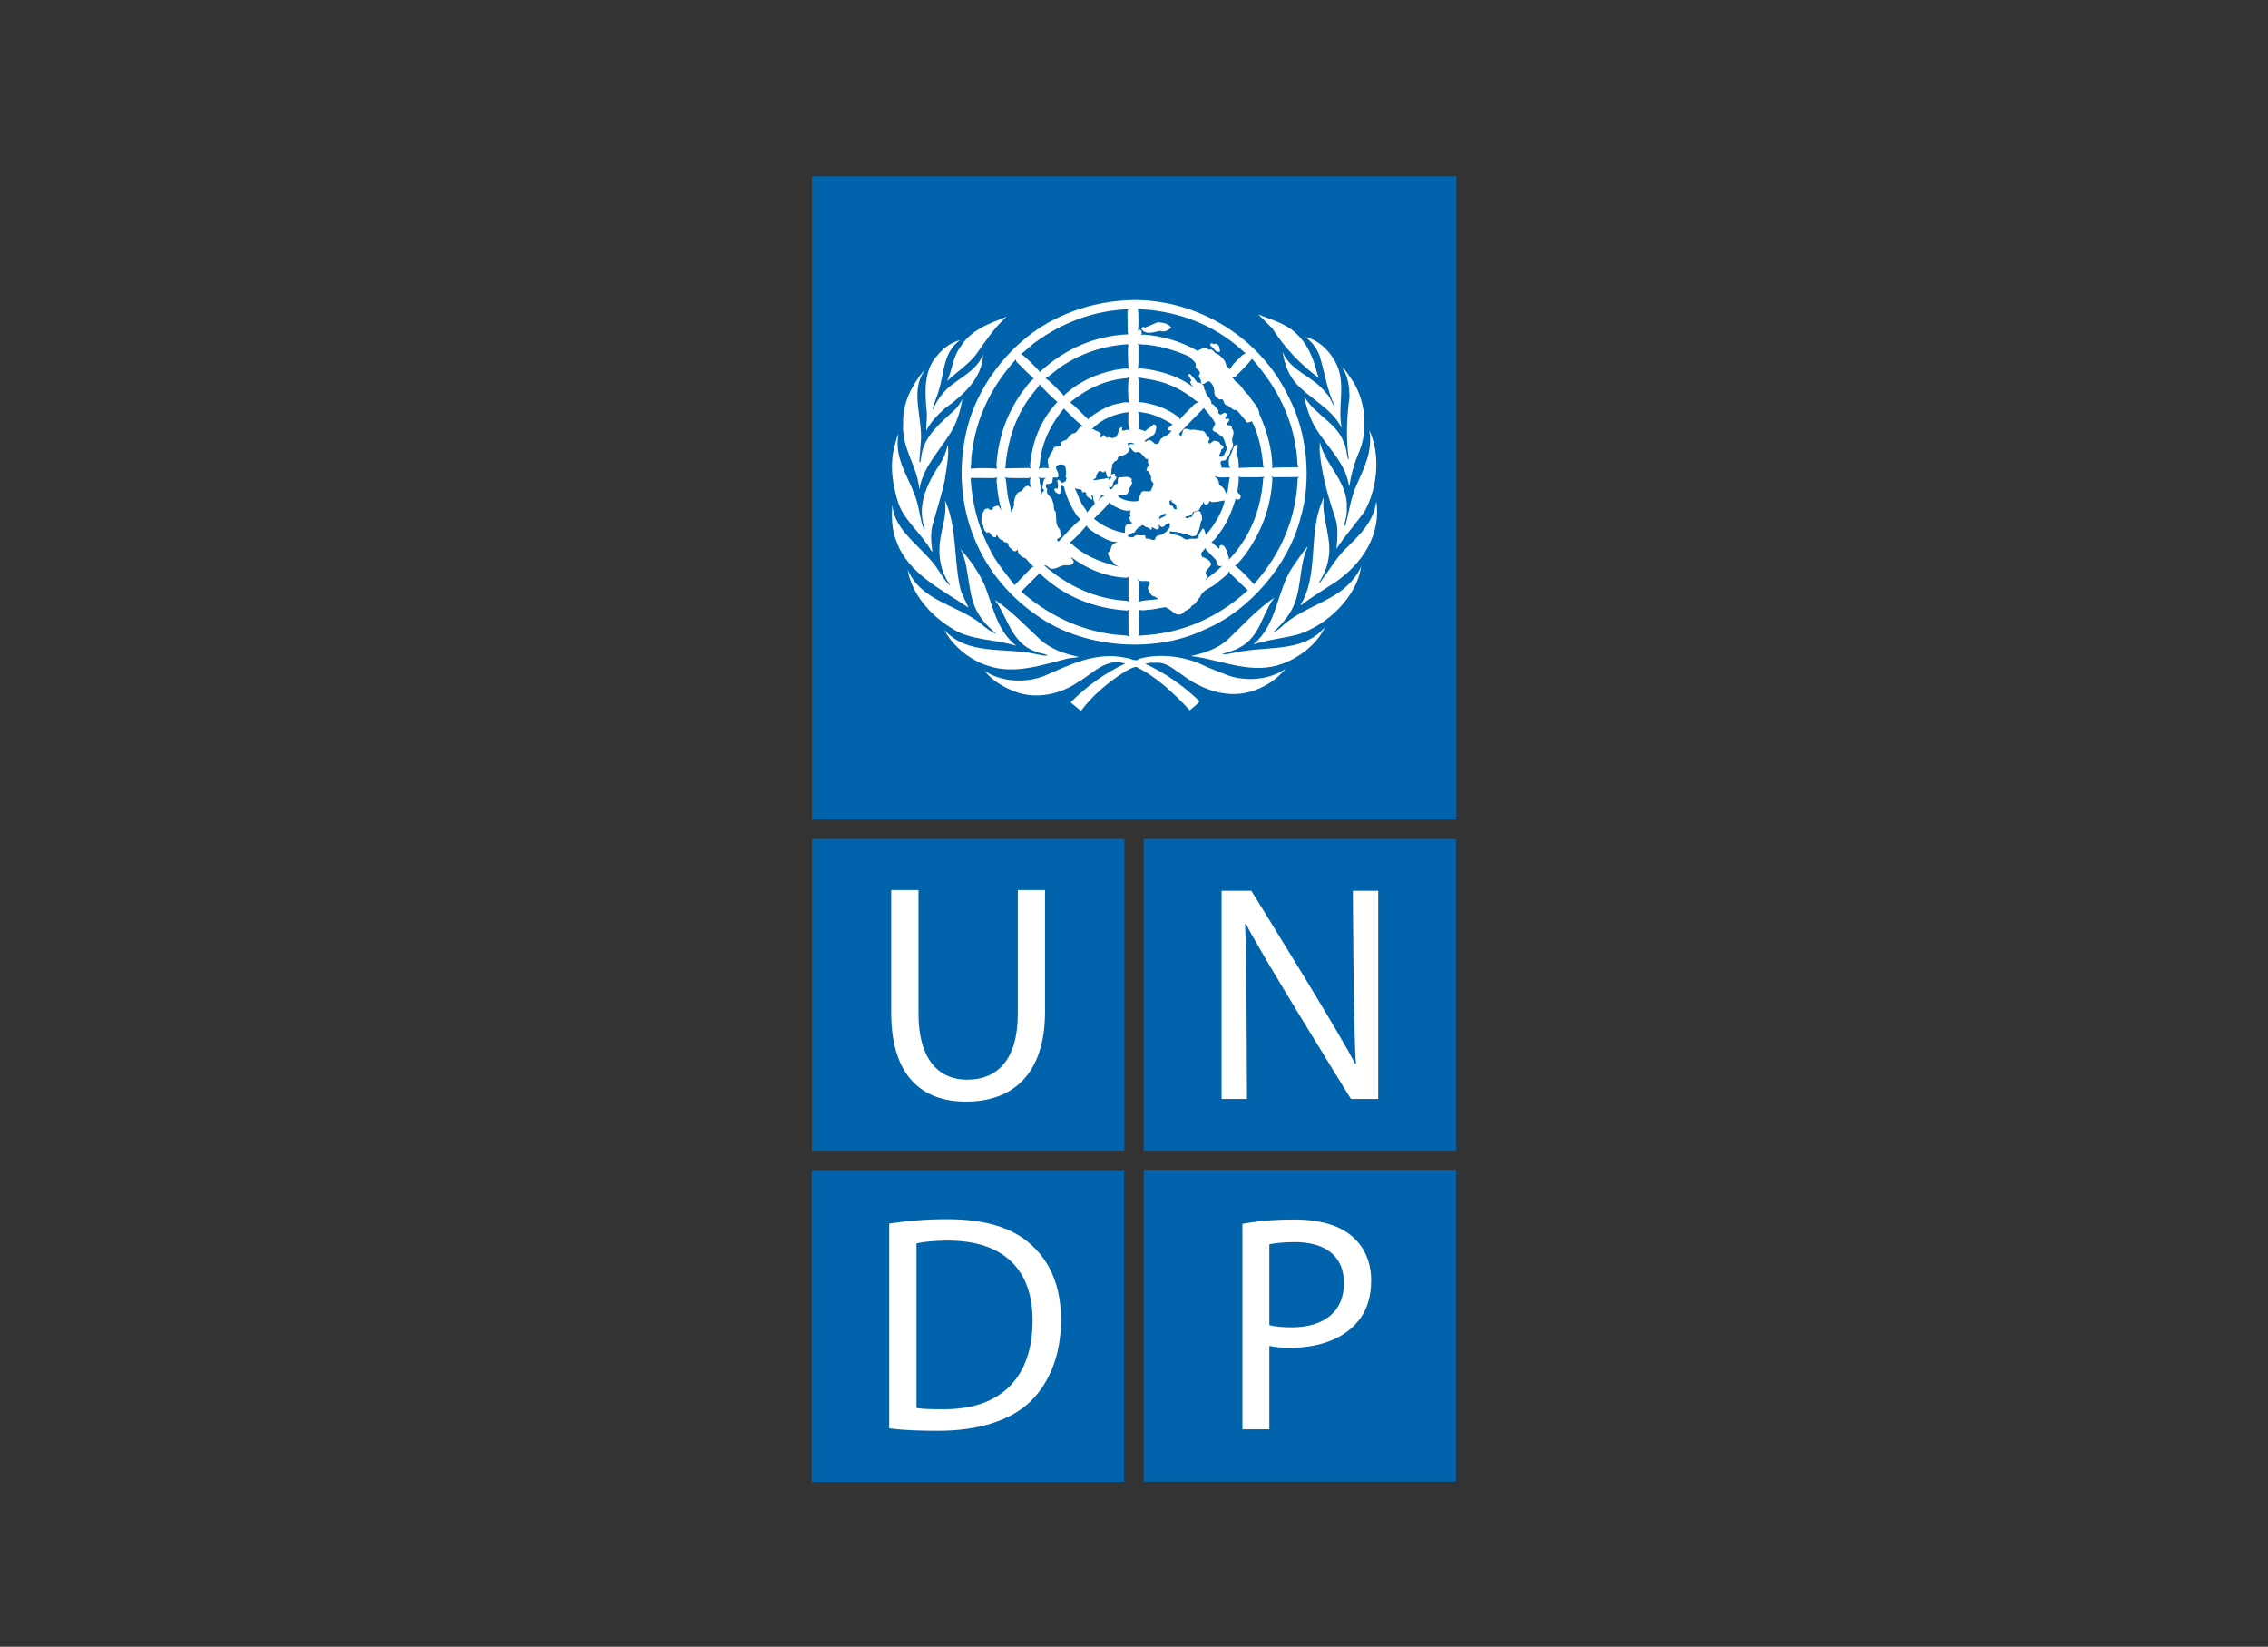 <svg width="197" height="143" viewBox="0 0 197 143" fill="none" xmlns="http://www.w3.org/2000/svg">
<rect x="0" y="0" width="197" height="143" fill="#333333" stroke="none"/>
<path d="M97.664 72.856H70.529V99.927H97.664V72.856Z" fill="#0063AC"/>
<path d="M77.411 77.291V87.939C77.411 93.573 80.205 95.664 83.918 95.664C87.84 95.664 90.772 93.406 90.772 87.858V77.291H88.407V88.018C88.407 91.995 86.66 93.761 83.997 93.761C81.578 93.761 79.78 92.042 79.78 88.018V77.291H77.411Z" fill="white"/>
<path d="M126.472 72.856H99.338V99.927H126.472V72.856Z" fill="#0063AC"/>
<path d="M108.313 95.434C108.313 95.434 108.285 82.534 108.149 80.254L108.232 80.228C109.123 82.184 117.345 95.434 117.345 95.434H119.711V77.357H117.511C117.511 77.357 117.562 89.935 117.776 92.352L117.693 92.376C116.859 90.501 108.69 77.357 108.69 77.357H106.108V95.434H108.313V95.434Z" fill="white"/>
<path d="M126.472 101.59H99.338V128.66H126.472V101.59Z" fill="#0063AC"/>
<path d="M117.49 107.404C116.41 106.438 114.721 105.9 112.405 105.9C110.526 105.9 109.046 106.063 107.917 106.277V124.113H110.256V116.872C110.798 117.005 111.439 117.031 112.14 117.031C114.426 117.031 116.439 116.352 117.674 115.047C118.617 114.102 119.099 112.815 119.099 111.182C119.099 109.57 118.482 108.259 117.49 107.404Z" fill="white"/>
<path d="M112.194 115.261C111.439 115.261 110.767 115.206 110.256 115.074V108.049C110.66 107.968 111.439 107.861 112.459 107.861C115.04 107.861 116.737 109.008 116.737 111.427C116.737 113.865 115.04 115.261 112.194 115.261Z" fill="#0063AC"/>
<path d="M97.636 101.616H70.5V128.687H97.636V101.616Z" fill="#0063AC"/>
<path d="M89.58 108.102C87.994 106.628 85.605 105.873 82.243 105.873C80.386 105.873 78.698 106.036 77.241 106.252V124.033C78.451 124.194 79.824 124.242 81.517 124.242C85.036 124.242 87.833 123.339 89.558 121.647C91.219 119.988 92.159 117.567 92.159 114.62C92.159 111.696 91.219 109.577 89.58 108.102Z" fill="white"/>
<path d="M81.974 122.373C81.057 122.373 80.2 122.373 79.609 122.261V107.968C80.228 107.836 81.143 107.73 82.349 107.73C87.295 107.73 89.719 110.385 89.689 114.699C89.689 119.58 86.972 122.397 81.974 122.373Z" fill="#0063AC"/>
<path d="M126.5 15.307H70.529V71.157H126.5V15.307Z" fill="#0063AC"/>
<path d="M118.542 44.386C117.759 45.492 116.812 46.53 116.087 47.66C116.168 46.767 116.275 45.666 115.923 44.816C115.321 42.993 114.791 41.142 114.623 39.139L114.64 38.373C115.095 40.419 117.111 41.827 116.982 44.12C117.028 44.677 116.855 45.145 116.753 45.636L116.788 45.672L116.88 45.57C117.177 44.446 117.326 43.262 117.79 42.212C118.451 40.703 119.272 39.179 118.937 37.356C119.943 39.506 119.642 42.376 118.542 44.386Z" fill="white"/>
<path d="M117.302 32.8C118.625 34.587 118.917 37.429 117.951 39.475C117.598 40.345 117.341 41.269 117.201 42.229C117.131 42.065 117.117 41.842 117.059 41.655C116.534 39.654 114.634 38.226 113.849 36.335C113.605 35.716 113.395 35.078 113.277 34.407C114.109 35.946 116.168 36.744 116.73 38.441C116.961 38.873 116.948 39.407 117.087 39.869C117.117 39.869 117.147 39.847 117.147 39.817C116.902 38.068 116.974 36.237 117.215 34.512C117.201 33.575 117.111 32.667 116.588 31.944C116.923 32.138 117.076 32.511 117.302 32.8Z" fill="white"/>
<path d="M116.372 32.458C116.72 34.022 116.217 35.546 116.536 37.124L116.521 37.137C115.669 35.466 113.858 34.677 112.612 33.337C111.887 32.54 111.576 31.571 111.399 30.545C112.113 32.264 114.036 32.644 115.141 34.087C115.513 34.421 115.634 34.884 115.872 35.265L115.91 35.225C115.273 33.872 115.058 32.345 114.623 30.903C114.395 30.278 113.955 29.661 113.364 29.266C114.815 29.563 116.073 31.073 116.372 32.458Z" fill="white"/>
<path d="M112.494 28.871C113.588 29.846 114.082 31.112 114.405 32.422L114.582 32.837C112.993 31.701 111.554 30.166 110.539 28.552L109.3 27.3C110.39 27.761 111.563 28.037 112.494 28.871Z" fill="white"/>
<path d="M91.744 27.658C93.81 26.642 96.07 26.097 98.529 26.053C104.153 26.06 109.524 29.354 111.971 34.548C113.522 37.532 113.963 41.642 112.958 45.011C111.935 48.991 108.578 53.018 104.669 54.656C100.27 56.806 94.016 56.269 90.094 53.463C84.642 49.738 82.412 43.313 84.06 36.973C85.061 33.209 88.066 29.408 91.744 27.658Z" fill="white"/>
<path d="M87.43 27.511C86.334 28.47 85.573 29.683 84.761 30.814C84.03 31.713 83.1 32.309 82.268 33.083C82.718 32.161 82.734 31.058 83.368 30.212C84.271 28.639 85.942 28.09 87.43 27.511Z" fill="white"/>
<path d="M81.436 30.849C81.964 30.188 82.644 29.727 83.403 29.535C81.931 30.544 82.023 32.361 81.554 33.873C81.403 34.429 81.144 34.946 81.017 35.515L81.057 35.546C81.303 34.897 81.734 34.29 82.268 33.761C83.322 32.794 84.874 32.191 85.389 30.761C85.367 32.748 83.702 34.308 82.115 35.427C81.454 36 80.824 36.656 80.465 37.39C80.427 36.892 80.541 36.387 80.503 35.851C80.331 34.117 80.205 32.137 81.436 30.849Z" fill="white"/>
<path d="M78.447 36.782C78.4 35.025 79.13 33.59 80.163 32.28C80.188 32.265 80.213 32.235 80.249 32.241C79.117 33.96 80.053 36.126 80.003 38.083L79.854 40.085C79.873 40.099 79.873 40.158 79.928 40.136C79.994 39.916 80.011 39.676 80.053 39.445C80.322 37.829 81.725 36.684 82.956 35.568C83.22 35.28 83.444 34.979 83.583 34.641C83.486 35.442 83.231 36.253 82.896 36.998C81.942 38.858 80.172 40.382 79.854 42.511C79.698 40.473 78.3 38.947 78.447 36.782Z" fill="white"/>
<path d="M77.584 39.281C77.711 38.732 77.812 38.164 78.05 37.66C77.592 39.983 79.16 41.655 79.674 43.672C79.889 44.422 79.945 45.235 80.249 45.941C80.28 45.956 80.303 45.925 80.324 45.903C79.556 43.761 80.659 41.774 81.769 40.099C82.038 39.644 82.196 39.138 82.329 38.62C82.447 39.586 82.205 40.704 82.06 41.707C81.793 42.987 81.39 44.198 81.04 45.444C80.807 46.215 80.868 47.094 80.989 47.904L80.876 47.815C80.058 46.32 78.451 45.153 77.976 43.516C77.578 42.213 77.317 40.705 77.584 39.281Z" fill="white"/>
<path d="M77.51 43.82C77.691 46.285 80.346 47.586 81.578 49.624C81.869 50.042 82.122 50.502 82.508 50.85C82.448 50.591 82.204 50.367 82.114 50.1C81.68 49.245 81.525 48.226 81.629 47.191C81.751 45.934 82.277 44.765 82.077 43.44C83.157 45.77 82.829 48.674 83.434 51.194C83.591 51.745 83.911 52.236 84.12 52.765C81.896 51.253 78.868 49.817 77.882 47.05C77.466 46.096 77.422 44.914 77.51 43.82Z" fill="white"/>
<path d="M78.838 49.474C80.078 52.272 83.178 52.504 85.262 54.208C85.641 54.543 86.049 54.832 86.478 55.035L86.5 55.011C86.019 54.58 85.471 54.089 85.133 53.531C83.918 51.842 84.345 49.474 83.434 47.66C84.263 48.648 85.016 49.674 85.516 50.799C86.262 52.63 86.544 54.698 88.27 56.083C86.4 55.473 84.219 55.645 82.576 54.499C80.779 53.397 79.175 51.529 78.838 49.474Z" fill="white"/>
<path d="M82.023 54.691C84.006 56.947 87.255 56.194 89.9 56.782C90.271 56.836 90.617 56.983 91.013 56.924C90.698 56.723 90.26 56.746 89.916 56.567C87.842 55.836 87.536 53.597 86.409 52.089C87.85 53.041 89.056 54.326 90.386 55.57C91.342 56.402 92.486 56.788 93.695 57.036C93.407 57.139 93.024 57.11 92.712 57.192C90.542 57.729 88.124 58.599 85.819 57.815C84.322 57.347 82.776 56.166 82.023 54.691Z" fill="white"/>
<path d="M108.98 59.943C106.743 60.778 104.406 59.907 102.661 58.584C101.955 58.135 101.329 57.488 100.41 57.551C100.081 57.541 99.758 57.557 99.478 57.64C101.178 58.428 102.755 59.514 104.199 60.905C103.953 61.18 103.641 61.44 103.343 61.678C101.954 60.186 100.41 58.745 98.686 57.906C98.353 57.95 98.029 58.151 97.727 58.312C96.322 59.2 94.933 60.34 93.893 61.731L92.994 60.994C94.427 59.552 96.011 58.428 97.738 57.622C96.04 57.088 94.93 58.507 93.64 59.231C92.132 60.28 89.969 60.771 88.146 60.049C87.168 59.678 86.225 59.133 85.515 58.247C86.949 59.231 89.079 59.335 90.706 58.696C92.893 57.75 95.156 56.553 97.789 57.123C98.203 57.133 98.605 57.541 98.993 57.192C100.947 56.685 103.16 57.036 104.847 57.928L106.583 58.62C108.197 59.215 110.285 59.052 111.665 58.068C110.957 58.952 109.986 59.587 108.98 59.943Z" fill="white"/>
<path d="M111.382 57.639C108.864 58.584 106.339 57.425 103.931 57.035L103.468 56.975V56.963C104.617 56.702 105.735 56.359 106.654 55.531C108.003 54.237 109.202 52.907 110.704 51.885C109.591 53.308 109.475 55.331 107.638 56.245C107.18 56.543 106.61 56.594 106.138 56.821C106.809 56.836 107.422 56.594 108.086 56.528C110.548 56.144 113.366 56.538 115.089 54.445C114.446 55.902 112.846 57.125 111.382 57.639Z" fill="white"/>
<path d="M112.774 55.087C111.494 55.429 110.123 55.54 108.874 55.964C110.985 54.157 110.868 51.359 112.277 49.23C112.723 48.626 113.096 47.992 113.619 47.422C112.764 49.141 113.133 51.364 112.15 53.032C111.77 53.69 111.226 54.333 110.626 54.856C110.824 54.846 110.996 54.678 111.165 54.565C112.769 52.973 114.859 52.525 116.588 51.23C117.282 50.679 117.918 49.959 118.223 49.179C117.893 51.818 115.261 54.296 112.774 55.087Z" fill="white"/>
<path d="M115.946 50.584C114.954 51.23 113.947 51.831 112.993 52.568V52.484C114.457 50.057 113.739 46.728 114.64 44.066L114.977 43.174C114.791 44.832 115.512 46.239 115.464 47.905C115.409 48.91 115.081 49.803 114.551 50.605H114.64C115.356 49.67 115.917 48.673 116.753 47.778C118.051 46.53 119.37 45.25 119.542 43.516C119.982 46.409 118.356 48.944 115.946 50.584Z" fill="white"/>
<path d="M104.721 50.392L104.825 50.248C105.273 49.9 105.757 49.57 106.153 49.139H106.207C106.114 49.111 106.002 49.2 105.9 49.156C105.688 49.059 105.653 48.872 105.653 48.657L104.736 47.711L104.687 47.57C104.617 47.75 104.48 47.861 104.35 47.992C104.356 48.113 104.312 48.293 104.455 48.373C104.753 48.471 105.14 48.665 105.207 49.013C105.086 49.342 104.46 49.639 104.847 49.996C104.972 50.173 104.671 50.24 104.721 50.392Z" fill="#0063AC"/>
<path d="M99.387 38.314C99.56 38.409 99.655 38.233 99.802 38.195C100.008 38.217 100.17 38.397 100.297 38.53C100.43 38.589 100.559 38.508 100.677 38.464C100.761 37.846 101.536 37.935 101.767 37.356L101.625 37.408C101.566 37.325 101.417 37.362 101.426 37.229C101.551 37.106 101.716 36.921 101.871 36.871C101.203 36.452 100.509 36.096 99.746 35.905C99.448 35.835 99.133 35.828 98.85 35.725C98.993 36.149 98.868 36.773 98.956 37.266L99.49 37.442C99.651 37.183 99.992 37.134 100.14 36.886C100.236 36.804 100.349 36.886 100.426 36.975C100.451 37.175 100.395 37.376 100.335 37.569C100.133 37.972 99.655 38.021 99.387 38.314Z" fill="#0063AC"/>
<path d="M107.334 43.313C107.019 44.311 106.653 45.285 106.026 46.156C105.782 46.468 105.54 46.902 105.224 47.063L105.9 47.659C105.936 47.623 105.915 47.562 105.925 47.511C105.925 47.422 105.967 47.318 106.079 47.33C106.406 47.324 106.412 47.674 106.6 47.853C106.56 48.136 106.809 48.359 106.726 48.62C108.607 46.64 109.548 44.215 109.72 41.528L109.822 41.41C109.151 41.475 108.443 41.429 107.751 41.439L107.585 41.389C107.632 41.842 107.511 42.281 107.483 42.727L107.725 42.993C107.797 43.098 107.771 43.255 107.675 43.335C107.569 43.405 107.436 43.398 107.334 43.313Z" fill="#0063AC"/>
<path d="M105.54 36.728C105.289 36.253 104.887 35.828 104.542 35.404L104.506 35.496C103.818 36.208 103.064 36.944 102.409 37.676C102.452 37.763 102.525 37.847 102.612 37.89C102.638 37.712 102.738 37.554 102.754 37.369C102.93 37.124 103.202 37.28 103.431 37.332C103.788 37.249 104.124 37.415 104.49 37.409C104.76 37.54 104.782 37.883 105.029 38.016C105.095 38.111 105.042 38.226 104.953 38.3C105.029 38.858 105.295 38.15 105.58 38.286C105.698 38.33 105.848 38.314 105.935 38.44C105.98 38.671 106.265 38.629 106.28 38.849C106.257 38.96 106.138 38.991 106.059 39.052C106.13 39.274 105.834 39.415 105.935 39.653C106.368 39.735 106.384 39.235 106.583 39.014C106.473 38.629 106.39 38.232 106.169 37.89C105.924 37.839 105.776 37.547 105.527 37.496C105.05 37.308 105.602 37.012 105.54 36.728Z" fill="#0063AC"/>
<path d="M98.887 52.267C99.44 52.08 100.082 52.109 100.679 52.012C100.561 51.967 100.439 51.941 100.349 51.819C99.999 51.797 99.833 51.435 99.725 51.156C99.671 50.958 99.808 50.794 99.889 50.621C99.741 50.317 99.277 50.537 99.007 50.428C98.933 50.368 98.88 50.278 98.777 50.262L98.887 50.428C98.887 51.039 98.962 51.663 98.887 52.267Z" fill="#0063AC"/>
<path d="M99.367 46.461C99.561 46.498 99.424 46.708 99.566 46.783C99.871 46.684 100.106 47.041 100.349 46.818C100.336 46.468 100.733 46.498 100.947 46.408C101.285 46.208 101.664 45.94 101.627 45.493L101.57 45.428C101.339 45.428 101.222 45.606 101.054 45.746C100.84 45.868 100.735 45.523 100.566 45.606C100.573 45.642 100.611 45.659 100.643 45.672C100.684 45.726 100.7 45.836 100.643 45.89C100.387 46.12 100.269 45.776 100.028 45.797V45.89C100.038 45.94 100.015 46.023 99.942 45.992C99.789 45.746 99.484 45.836 99.334 45.622C99.241 45.57 99.148 45.636 99.082 45.695C99.031 45.808 98.791 45.681 98.85 45.876C98.666 45.94 98.645 46.141 98.51 46.261C98.275 46.221 98.174 46.484 97.955 46.479C97.978 46.522 97.955 46.597 98.021 46.603C98.158 46.662 98.291 46.675 98.457 46.655C98.679 46.299 99.053 46.597 99.367 46.461Z" fill="#0063AC"/>
<path d="M101.571 43.554C101.582 43.664 101.599 43.813 101.693 43.907C101.984 43.865 101.86 44.266 102.126 44.231C102.277 44.186 102.136 44.059 102.177 43.962C102.136 43.738 101.918 43.715 101.767 43.581C101.75 43.538 101.783 43.501 101.802 43.465C101.693 43.404 101.641 43.472 101.571 43.554Z" fill="#0063AC"/>
<path d="M101.233 33.283C100.476 33.017 99.651 32.903 98.828 32.78L98.903 32.942L98.888 34.957L99.084 34.92C100.319 35.09 101.452 35.486 102.431 36.281L102.485 36.439C102.815 35.969 103.324 35.566 103.719 35.122L104.094 34.905L103.915 34.831C103.092 34.148 102.202 33.629 101.233 33.283Z" fill="#0063AC"/>
<path d="M87.359 41.588L87.522 42.959C87.586 43.486 87.82 43.992 87.803 44.513C87.884 44.401 87.834 44.176 88.037 44.155C87.952 43.992 88.192 43.852 88.057 43.709C88.124 43.353 88.166 42.986 88.483 42.728C88.866 42.712 88.893 42.211 89.274 42.189C89.468 42.182 89.587 42.442 89.673 42.532C89.431 42.244 89.444 41.767 89.504 41.439L89.341 41.515C88.647 41.499 87.924 41.555 87.267 41.461L87.359 41.588Z" fill="#0063AC"/>
<path d="M100.733 45.07C100.91 44.885 101.286 44.893 101.303 44.626C101.042 44.584 100.91 44.728 100.733 44.87C100.708 44.926 100.627 45.031 100.733 45.07Z" fill="#0063AC"/>
<path d="M105.477 41.337L105.705 41.565C105.936 41.721 105.782 42.055 106.026 42.19C106.315 42.338 106.422 42.674 106.55 42.926C106.594 42.86 106.594 42.779 106.617 42.711C106.72 42.302 106.704 41.842 106.831 41.44C106.383 41.461 105.867 41.506 105.477 41.337Z" fill="#0063AC"/>
<path d="M102.468 46.55C102.721 46.616 102.895 46.931 103.213 46.834C103.483 46.684 103.93 46.923 104.109 46.64C104.08 46.364 104.319 46.163 104.439 45.926L104.527 45.903C104.677 46.059 104.669 46.292 104.737 46.461C104.943 46.239 105.108 45.992 105.296 45.763C105.787 45.047 106.207 44.281 106.384 43.465C106.184 43.471 105.981 43.505 105.797 43.566C105.58 43.554 105.318 43.679 105.131 43.529C105.066 43.471 105.019 43.56 105.029 43.62C104.952 43.731 104.877 43.871 104.705 43.821C104.572 43.761 104.572 43.62 104.527 43.516C104.534 43.598 104.506 43.672 104.489 43.746C104.334 43.908 104.279 44.066 104.17 44.244C104.013 44.415 103.76 44.355 103.594 44.496C103.564 44.854 103.169 44.778 102.945 44.893C102.931 44.936 102.982 44.943 103.004 44.981C103.111 45.011 103.252 45.011 103.326 44.906C103.639 44.99 103.572 44.596 103.754 44.46C103.91 44.438 104.059 44.305 104.219 44.41C104.387 44.609 104.423 44.899 104.4 45.16C104.219 45.337 104.313 45.628 104.185 45.837C104.213 46.084 103.915 46.194 103.954 46.44C103.859 46.55 103.691 46.568 103.542 46.568C102.957 46.345 102.334 46.201 101.678 46.141C101.618 46.164 101.581 46.216 101.589 46.284C101.86 46.425 102.186 46.432 102.468 46.55Z" fill="#0063AC"/>
<path d="M98.02 53.069L98.098 52.957L97.866 53.017C94.957 52.818 92.385 51.792 90.26 49.742L90.236 49.832L88.7 51.372C91.026 53.383 93.651 54.678 96.649 55.088C97.128 55.168 97.675 55.123 98.133 55.265L98.02 55.088V53.069Z" fill="#0063AC"/>
<path d="M95.015 45.047C95.816 45.705 96.71 46.111 97.703 46.283C97.754 46.083 97.673 45.831 97.777 45.659C97.852 45.494 98.05 45.501 98.203 45.529C98.291 45.523 98.346 45.413 98.291 45.336C98.076 45.294 98.175 45.056 98.097 44.92C98.108 44.847 98.233 44.862 98.203 44.763C98.05 44.645 98.275 44.513 98.15 44.386C98.186 44.36 98.214 44.316 98.251 44.291C97.799 44.481 97.319 44.205 96.92 44.029C96.723 43.914 96.441 43.807 96.399 43.566C96.079 44.087 95.463 44.563 95.015 45.047Z" fill="#0063AC"/>
<path d="M94.248 42.727C94.175 42.688 94.165 42.698 94.106 42.762C94.071 42.762 94.025 42.771 93.996 42.749C93.996 42.325 93.518 42.578 93.34 42.357C93.549 42.74 93.661 43.181 93.874 43.566C94.011 43.908 94.307 44.177 94.443 44.513C94.584 44.244 94.869 44.028 95.071 43.782C95.086 43.672 95.062 43.574 94.999 43.493C94.935 43.335 94.996 43.114 94.872 42.981C94.683 43.048 94.943 43.24 94.859 43.353C94.778 43.405 94.688 43.335 94.683 43.262C94.51 43.234 94.375 43.082 94.322 42.926C94.466 42.837 94.286 42.8 94.248 42.727Z" fill="#0063AC"/>
<path d="M95.681 42.943C95.634 43.127 95.51 43.29 95.373 43.425L95.396 43.44C95.576 43.312 95.706 43.084 95.935 43.07L95.681 42.943Z" fill="#0063AC"/>
<path d="M97.844 50.175C96.031 50.085 94.443 49.424 93.033 48.372C93.077 48.55 93.315 48.666 93.249 48.887C93.121 49.09 92.861 49.094 92.654 49.09C92.226 49.021 91.912 49.343 91.513 49.385C91.146 49.498 91.019 49.051 90.684 49.09C92.756 50.895 95.127 52.026 97.904 52.175L98.114 52.317L98.021 52.065V50.099L97.844 50.175Z" fill="#0063AC"/>
<path d="M89.789 49.207C89.534 49.028 89.309 48.74 89.096 48.492C88.849 48.426 88.594 48.255 88.468 48.018C88.395 47.933 88.463 47.788 88.381 47.727L88.287 47.839C88.027 47.965 87.933 47.696 87.754 47.586C87.52 47.461 87.635 47.02 87.319 47.101C87.201 47.096 87.163 46.962 87.088 46.888C86.8 46.916 86.724 46.596 86.566 46.441C86.536 46.508 86.566 46.596 86.478 46.641C86.178 46.708 86.076 46.344 85.872 46.193C85.819 46.216 85.784 46.279 85.706 46.262C85.531 46.106 85.41 45.881 85.401 45.638C85.156 45.358 85.268 44.922 85.314 44.586C85.359 44.497 85.487 44.446 85.462 44.335C85.531 44.178 85.695 44.163 85.852 44.155C85.912 44.186 85.972 44.244 85.999 44.298C86.097 44.238 86.315 44.304 86.231 44.088C86.356 43.977 86.546 43.938 86.718 43.909C86.837 44.059 86.895 44.23 87.054 44.37L86.95 44.207C86.771 43.478 86.63 42.735 86.588 41.945C86.597 41.901 86.496 41.879 86.553 41.836L86.567 41.857C86.576 41.693 86.563 41.551 86.589 41.44L86.388 41.515L84.314 41.501C84.434 43.88 85.067 46.045 86.143 48.034C86.671 49.015 87.448 49.899 88.124 50.816L89.608 49.282L89.789 49.207Z" fill="#0063AC"/>
<path d="M92.175 31.834C91.712 32.153 91.287 32.57 90.81 32.853C91.364 33.201 91.817 33.785 92.317 34.243L92.369 34.385C93.639 33.173 95.181 32.467 96.847 32.124C97.239 32.084 97.637 31.952 98.02 32.036C97.994 31.327 97.931 30.59 98.005 29.889C95.844 30.018 93.909 30.672 92.175 31.834Z" fill="#0063AC"/>
<path d="M90.4 39.602C90.319 39.959 90.364 40.374 90.22 40.71C90.484 40.589 90.862 40.636 91.153 40.672C90.983 40.583 91.126 40.368 91.026 40.247C91.004 40.064 90.972 39.833 91.153 39.712C91.133 39.407 91.458 39.251 91.491 38.975C91.571 38.664 91.928 38.874 92.101 38.709C92.214 38.648 92.116 38.545 92.116 38.463C92.265 38.26 92.497 38.27 92.674 38.157C92.803 37.964 92.967 37.755 93.175 37.639C93.623 37.653 93.632 37.027 94.055 37.011C93.474 36.572 92.921 35.985 92.407 35.477C91.379 36.706 90.676 38.059 90.4 39.602Z" fill="#0063AC"/>
<path d="M90.684 42.621C90.706 42.487 90.507 42.452 90.525 42.318C90.668 42.041 90.532 41.596 90.9 41.476C90.64 41.52 90.408 41.573 90.186 41.41L90.292 41.588C90.31 42.079 90.507 42.547 90.4 43.047C90.484 42.905 90.507 42.712 90.684 42.621Z" fill="#0063AC"/>
<path d="M92.74 47.992L92.713 47.941L92.74 48.033V47.992Z" fill="#0063AC"/>
<path d="M90.259 33.476L89.452 34.499C88.133 36.305 87.505 38.396 87.319 40.674L89.364 40.635L89.557 40.711C89.475 40.656 89.496 40.569 89.468 40.495C89.634 38.374 90.377 36.484 91.845 34.906C91.28 34.417 90.75 33.895 90.27 33.337L90.259 33.476Z" fill="#0063AC"/>
<path d="M96.559 47.391C96.723 47.218 96.916 47.102 97.119 47.028C96.457 47.163 95.872 46.686 95.308 46.425C94.987 46.186 94.568 45.992 94.375 45.636C93.933 46.172 93.413 46.729 92.893 47.154C93.12 47.168 93.25 47.423 93.443 47.535C94.563 48.463 95.957 48.911 97.252 49.23L96.899 49.065C96.628 48.762 96.247 48.404 96.233 47.981C96.501 47.889 96.471 47.593 96.559 47.391Z" fill="#0063AC"/>
<path d="M91.458 41.476L91.4 41.869C91.308 42.102 91.019 41.928 90.886 42.087C90.789 42.235 90.89 42.391 90.972 42.51C90.764 42.986 91.446 43.137 91.436 43.567C91.645 43.835 91.407 44.221 91.706 44.46C91.771 44.944 91.639 45.599 92.064 45.978L92.14 46.441C92.226 46.759 91.757 46.676 91.817 46.961C91.911 46.916 91.928 47.036 91.937 47.064V47.05C92.512 46.389 93.175 45.689 93.852 45.102L93.571 44.818C93.04 44.028 92.623 43.187 92.422 42.265L92.206 42.154C92.197 42.391 92.085 42.578 92.101 42.816L92.027 42.905C91.871 42.899 91.772 42.772 91.639 42.689C91.607 42.607 91.525 42.475 91.654 42.408C91.728 42.401 91.779 42.422 91.834 42.457C91.9 42.377 91.871 42.259 91.911 42.154C91.928 41.975 91.772 41.812 91.883 41.655C92.027 41.641 92.132 41.812 92.19 41.907C92.333 41.951 92.446 41.836 92.564 41.781C92.564 41.655 92.74 41.483 92.547 41.41C92.654 41.119 92.578 40.814 92.531 40.532C92.452 40.286 92.175 40.33 91.975 40.353C91.37 40.545 92.072 41.001 91.923 41.372C91.838 41.588 91.615 41.388 91.458 41.476Z" fill="#0063AC"/>
<path d="M110.574 41.44L110.45 41.349L110.522 41.55C110.405 44.028 109.577 46.215 108.156 48.161C107.884 48.486 107.626 48.886 107.279 49.118C107.848 49.563 108.475 50.234 108.942 50.749L109 50.637C111.284 48.039 112.581 45.031 112.723 41.55L112.814 41.372L112.703 41.426L110.574 41.44Z" fill="#0063AC"/>
<path d="M90.364 32.33L90.4 32.227C92.578 30.248 95.114 29.161 98.02 29.027L97.955 28.85L97.932 27.061L97.993 26.855C94.994 26.973 92.331 27.993 89.971 29.689C89.513 30.003 89.111 30.477 88.649 30.747H88.712C89.304 31.176 89.864 31.795 90.364 32.33Z" fill="#0063AC"/>
<path d="M97.92 32.837C96.025 32.973 94.381 33.759 92.943 34.945C93.512 35.335 94.016 35.969 94.532 36.422C94.569 36.372 94.607 36.32 94.644 36.259C95.353 35.756 96.087 35.295 96.921 35.086C97.29 35.047 97.659 34.87 98.045 34.957C97.965 34.257 97.965 33.485 98.045 32.764L97.92 32.837Z" fill="#0063AC"/>
<path d="M98.02 35.783C96.822 35.94 95.717 36.35 94.838 37.279H95C95.181 37.459 95.469 37.421 95.606 37.661C95.674 37.795 95.478 37.779 95.486 37.889C95.524 37.922 95.578 37.927 95.606 37.979C95.747 38.028 95.717 37.898 95.772 37.839C95.955 37.653 95.987 38.017 96.165 38.017C96.292 37.934 96.471 37.927 96.559 38.069C96.681 37.964 96.935 38.059 96.972 37.869C97.206 37.622 97.077 37.245 97.419 37.088C97.539 37.152 97.412 37.266 97.457 37.37C97.686 37.466 97.948 37.175 98.133 37.408C97.965 36.923 98.005 36.319 98.02 35.783Z" fill="#0063AC"/>
<path d="M98.098 39.118C97.876 39.489 97.502 39.571 97.152 39.676C97.053 39.794 97.077 40.056 96.846 40.032C96.772 40.198 96.518 40.293 96.614 40.532C96.493 40.784 96.551 41.113 96.487 41.388C96.047 41.664 96.171 41.023 95.952 40.889L95.873 41.015C95.789 41.037 95.728 40.985 95.666 40.927C95.6 40.9 95.486 40.879 95.427 40.942C95.33 41.106 95.181 41.239 95.219 41.462C95.174 41.594 94.95 41.55 94.981 41.693C95.228 41.686 95.493 41.642 95.733 41.588C95.907 41.633 96.047 41.507 96.219 41.5C96.275 41.53 96.349 41.588 96.323 41.678H96.384C96.501 41.588 96.551 41.452 96.501 41.322C96.517 41.164 96.689 41.164 96.791 41.119C96.887 41.164 96.828 41.26 96.846 41.338C97.18 41.462 96.763 41.708 96.716 41.885C96.628 42.027 96.716 42.348 96.434 42.303C96.384 42.288 96.349 42.235 96.362 42.174H96.323C96.316 42.296 96.406 42.457 96.524 42.51C96.73 42.339 96.738 42.048 97.041 42.011C97.194 41.848 96.971 41.594 97.205 41.462C97.592 41.452 98.004 41.29 98.313 41.601C98.29 41.735 98.24 41.799 98.352 41.908C98.275 42.079 98.227 42.265 98.083 42.408C98.119 42.503 98.091 42.622 98.004 42.689C97.903 43.144 97.381 42.926 97.076 43.085C97.545 43.44 98.112 43.573 98.722 43.53C99.042 43.516 98.902 43.121 99.066 42.943C99.169 42.423 99.649 42.778 99.941 42.637C100.051 42.415 100.164 42.199 100.191 41.946C100.007 41.827 99.933 41.601 99.991 41.388C99.865 41.217 99.878 40.903 99.6 40.873C99.56 40.814 99.594 40.737 99.632 40.697C99.627 40.532 99.788 40.48 99.834 40.353C99.664 40.242 99.709 39.996 99.721 39.853C99.429 39.937 99.401 39.558 99.185 39.476C99.132 39.303 98.946 39.274 98.798 39.245C98.439 39.416 98.381 38.976 98.112 38.873C98.083 38.791 98.019 38.672 98.112 38.605C98.246 38.491 98.423 38.59 98.58 38.581L98.456 38.514C98.337 38.381 98.074 38.464 97.919 38.514C98.069 38.664 98.005 38.932 98.098 39.118Z" fill="#0063AC"/>
<path d="M86.603 40.697L86.552 40.404C86.695 38.03 87.453 35.918 88.79 34.029C89.124 33.648 89.37 33.174 89.789 32.889C89.304 32.436 88.799 31.907 88.287 31.41L88.237 31.208C86.109 33.566 84.8 36.259 84.419 39.334C84.334 39.781 84.391 40.241 84.301 40.697C85.045 40.636 85.856 40.636 86.603 40.697Z" fill="#0063AC"/>
<path d="M106.782 49.588C106.569 49.996 106.108 50.255 105.757 50.57C105.272 51.054 104.483 51.157 104.235 51.858C103.975 52.093 103.887 52.466 103.522 52.599C103.384 52.957 103.004 52.935 102.789 53.194C102.164 53.753 101.759 52.839 101.192 52.729L100.052 52.929C99.655 52.929 99.261 53.069 98.887 52.943C98.942 53.7 98.942 54.519 98.887 55.279L99.029 55.19C102.625 55.035 105.727 53.672 108.389 51.261L106.818 49.765L106.782 49.588Z" fill="#0063AC"/>
<path d="M98.85 28.832C98.85 28.766 98.879 28.708 98.92 28.658C99.025 28.595 99.109 28.687 99.153 28.759C99.164 28.864 99.209 29.045 99.119 29.104C99.209 29.117 99.257 29.051 99.334 29.051C101.042 29.178 102.624 29.674 104.042 30.478V30.442C104.334 30.3 104.705 30.114 105.004 30.367C105.363 30.234 105.428 30.672 105.72 30.724C106.072 30.932 106.467 31.322 106.512 31.729C106.576 31.865 106.787 31.959 106.817 32.102C107.057 31.596 107.533 31.237 107.946 30.799L108.196 30.693C105.944 28.552 103.268 27.368 100.28 26.96C99.807 26.878 99.281 26.922 98.828 26.78C98.92 27.368 98.893 28.173 98.85 28.832Z" fill="#0063AC"/>
<path d="M98.85 32.034C99.133 31.936 99.424 32.057 99.708 32.064C101.17 32.302 102.553 32.77 103.719 33.671C103.58 33.521 103.407 33.352 103.376 33.135C103.402 33.105 103.43 33.099 103.467 33.105C103.483 32.874 103.236 32.755 103.202 32.547C103.236 32.504 103.291 32.459 103.365 32.481C103.616 32.719 103.831 32.98 104.02 33.245C104.185 33.18 104.318 33.284 104.439 33.372C104.654 33.498 104.521 33.776 104.687 33.924C104.715 34.364 105.252 34.61 105.223 35.047C105.227 35.151 105.355 35.069 105.4 35.123L105.848 35.671C105.765 35.778 105.834 35.905 105.925 35.974C106.124 36.068 106.237 35.813 106.434 35.851C106.725 36.015 106.392 36.208 106.42 36.386C106.533 36.392 106.677 36.298 106.766 36.409C106.804 36.573 106.632 36.677 106.561 36.782C106.561 36.944 106.698 36.909 106.817 36.944C106.95 36.938 107.035 37.102 106.997 37.214C107.37 37.6 106.884 38.016 107.063 38.427C107.18 38.692 107.035 38.953 106.867 39.155C106.876 39.483 106.576 39.683 106.461 39.959L106.079 40.032C105.876 40.233 106.252 40.48 106.048 40.606L106.884 40.622L106.792 40.534C106.677 40.207 106.703 39.764 106.906 39.476C107.035 39.207 107.063 38.886 107.302 38.656C107.353 38.643 107.45 38.545 107.495 38.656C107.511 38.909 107.489 39.198 107.37 39.422C107.609 39.764 107.577 40.211 107.599 40.635C108.338 40.59 109.062 40.577 109.787 40.583L109.72 40.441C109.607 39.066 109.325 37.762 108.749 36.588C108.593 36.597 108.48 36.721 108.302 36.677C108.243 36.656 108.204 36.597 108.212 36.529C107.914 36.246 107.725 35.874 107.394 35.619C107.008 35.657 106.838 35.218 106.494 35.173C106.191 35.047 106.401 34.555 105.959 34.691C105.743 34.6 105.532 34.437 105.489 34.191C105.489 33.805 105.415 33.387 105.066 33.134C104.796 33.038 104.687 33.394 104.415 33.336C104.267 33.26 104.334 33.068 104.286 32.942C104.235 32.829 104.109 32.748 104.131 32.599C104.481 32.139 103.706 32.147 103.877 31.691C103.831 31.363 103.499 31.236 103.326 30.978C102.169 30.456 101.014 30.101 99.708 29.944C99.388 29.898 99.091 29.966 98.815 29.818L98.887 29.956C98.871 30.649 98.92 31.386 98.85 32.034Z" fill="#0063AC"/>
<path d="M107.008 32.8C107.167 32.837 107.213 33.022 107.318 33.135C107.86 33.425 108.001 34.006 108.48 34.332C108.749 34.894 109.368 35.322 109.39 35.963C110.038 37.393 110.478 38.904 110.522 40.586L110.465 40.673C110.532 40.673 110.591 40.643 110.642 40.608L112.792 40.568C112.651 40.361 112.71 40.056 112.671 39.803C112.388 36.492 110.972 33.655 108.749 31.156C108.337 31.707 107.779 32.22 107.265 32.748L107.008 32.8Z" fill="#0063AC"/>
<path d="M99.153 28.479C99.218 28.36 99.389 28.402 99.479 28.44L100.551 27.98C100.982 28.016 101.459 28.068 101.716 28.426V28.479C101.446 28.7 101.104 28.878 100.746 28.729C100.253 28.827 99.566 29.11 99.169 28.604C99.153 28.568 99.109 28.514 99.153 28.479Z" fill="white"/>
<path d="M105.564 29.831C105.711 29.877 105.848 29.944 105.901 30.102C105.859 30.268 106.058 30.412 105.936 30.545C105.532 30.65 105.495 30.197 105.184 30.085C105.14 30.024 105.125 29.949 105.131 29.868C105.273 29.697 105.406 29.981 105.564 29.831Z" fill="white"/>
</svg>
